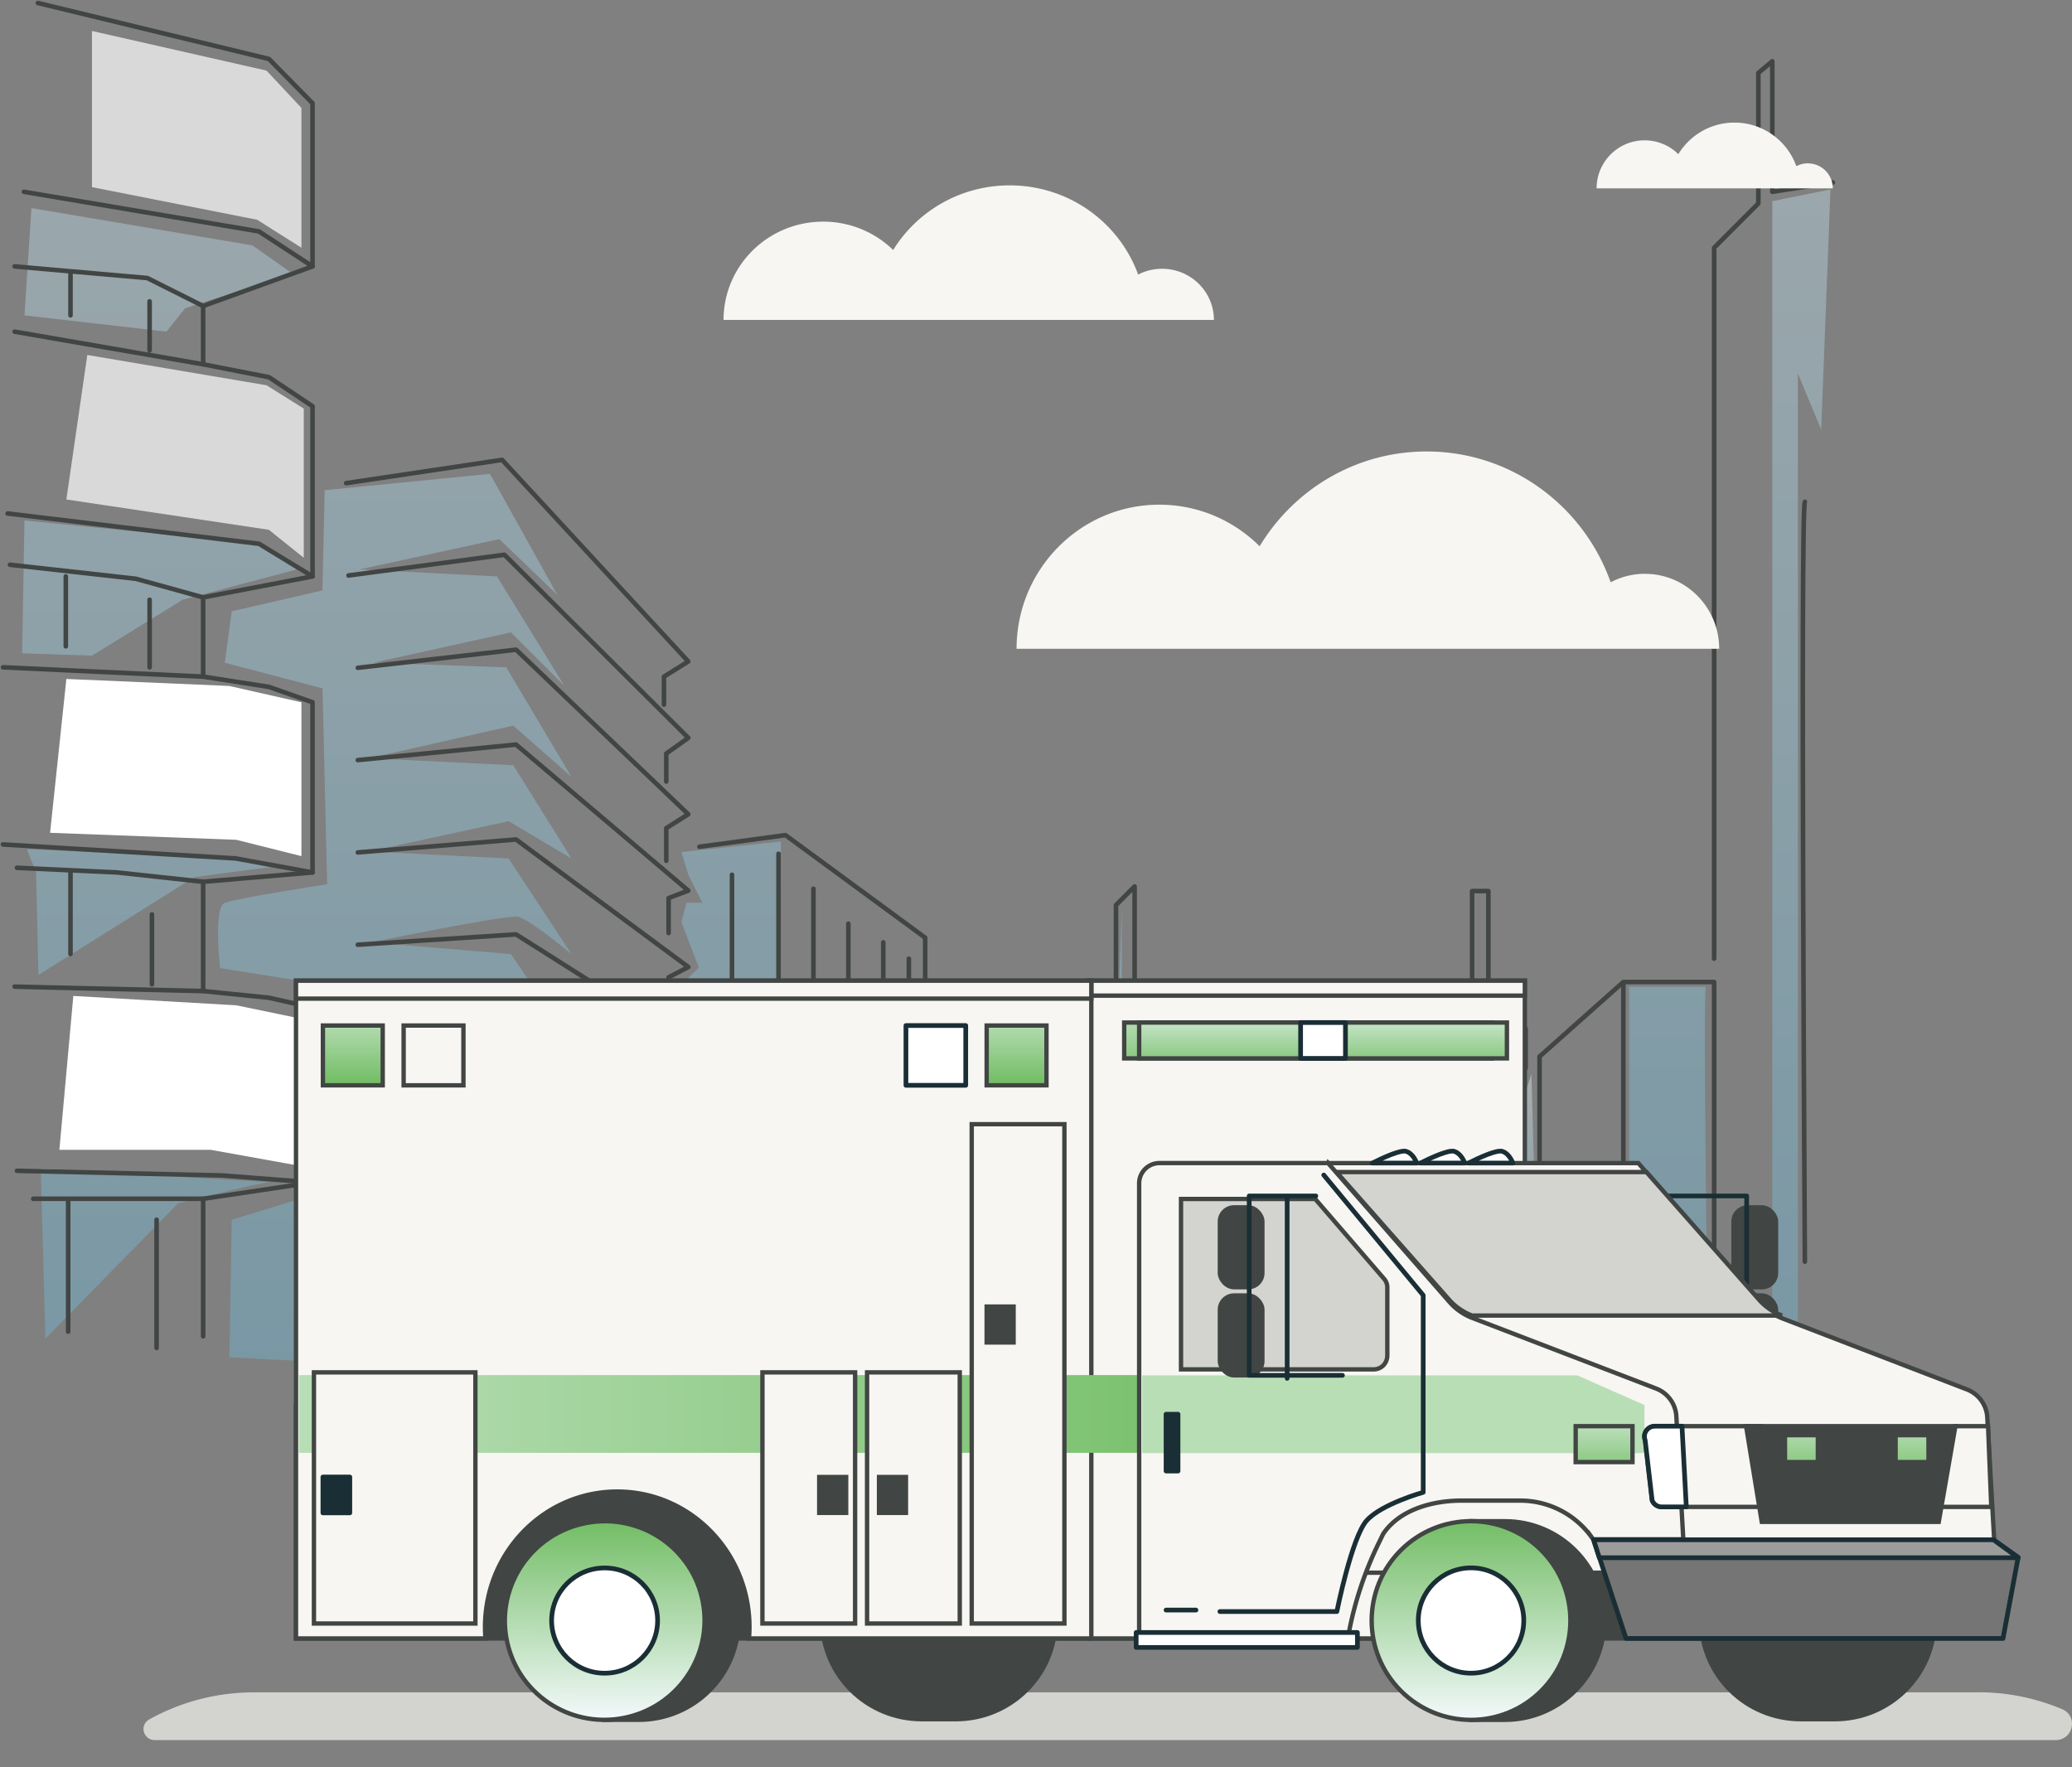 <svg width="693" height="591" viewBox="0 0 693 591" xmlns="http://www.w3.org/2000/svg">
    <rect x="0" y="0" width="693" height="591" fill="#808080" stroke="none"/>
    <defs>
        <linearGradient x1="49.903%" y1="-4.14%" x2="49.903%" y2="115.945%" id="4eulx6odxa">
            <stop stop-color="#F1F8F9" offset="0%"/>
            <stop stop-color="#2598C9" offset="100%"/>
        </linearGradient>
        <linearGradient x1="50%" y1="-563.49%" x2="50%" y2="1781.389%" id="78kci3i0sb">
            <stop stop-color="#F1F8F9" offset="0%"/>
            <stop stop-color="#2598C9" offset="100%"/>
        </linearGradient>
        <linearGradient x1="50%" y1="-746.089%" x2="50%" y2="1397.075%" id="2bghu96kac">
            <stop stop-color="#F1F8F9" offset="0%"/>
            <stop stop-color="#2598C9" offset="100%"/>
        </linearGradient>
        <linearGradient x1="50.006%" y1="-1062.416%" x2="50.006%" y2="1239.353%" id="5jfvqcy9ad">
            <stop stop-color="#F1F8F9" offset="0%"/>
            <stop stop-color="#2598C9" offset="100%"/>
        </linearGradient>
        <linearGradient x1="50.007%" y1="-973.391%" x2="50.007%" y2="728.967%" id="4n9cwm094e">
            <stop stop-color="#F1F8F9" offset="0%"/>
            <stop stop-color="#2598C9" offset="100%"/>
        </linearGradient>
        <linearGradient x1="49.967%" y1="-106.351%" x2="49.967%" y2="213.954%" id="4szwpbvy6f">
            <stop stop-color="#F1F8F9" offset="0%"/>
            <stop stop-color="#2598C9" offset="100%"/>
        </linearGradient>
        <linearGradient x1="50%" y1="-242.212%" x2="50%" y2="285.545%" id="iunvxbt8qg">
            <stop stop-color="#F1F8F9" offset="0%"/>
            <stop stop-color="#2598C9" offset="100%"/>
        </linearGradient>
        <linearGradient x1="50%" y1="-1372.854%" x2="50%" y2="972.025%" id="z4relzp0ch">
            <stop stop-color="#F1F8F9" offset="0%"/>
            <stop stop-color="#2598C9" offset="100%"/>
        </linearGradient>
        <linearGradient x1="50.029%" y1="-2669.024%" x2="50.029%" y2="1545.164%" id="ogfwbwlzci">
            <stop stop-color="#F1F8F9" offset="0%"/>
            <stop stop-color="#2598C9" offset="100%"/>
        </linearGradient>
        <linearGradient x1="50.052%" y1="-376.836%" x2="50.052%" y2="404.853%" id="w29jk5fsvj">
            <stop stop-color="#F1F8F9" offset="0%"/>
            <stop stop-color="#2598C9" offset="100%"/>
        </linearGradient>
        <linearGradient x1="50%" y1="-1483.859%" x2="50%" y2="953.475%" id="p0gy1cm5dk">
            <stop stop-color="#F1F8F9" offset="0%"/>
            <stop stop-color="#2598C9" offset="100%"/>
        </linearGradient>
        <linearGradient x1="50%" y1="-1147.678%" x2="50%" y2="750%" id="c83mws6qel">
            <stop stop-color="#F1F8F9" offset="0%"/>
            <stop stop-color="#2598C9" offset="100%"/>
        </linearGradient>
        <linearGradient x1="50%" y1="-1629.669%" x2="50%" y2="1194.632%" id="qguvafrw5m">
            <stop stop-color="#F1F8F9" offset="0%"/>
            <stop stop-color="#2598C9" offset="100%"/>
        </linearGradient>
        <linearGradient x1="50.014%" y1="-1709.417%" x2="50.014%" y2="1147.516%" id="tc2aq2ci1n">
            <stop stop-color="#F1F8F9" offset="0%"/>
            <stop stop-color="#2598C9" offset="100%"/>
        </linearGradient>
        <linearGradient x1="50%" y1="-400.424%" x2="50%" y2="362.1%" id="iyga55c5to">
            <stop stop-color="#F1F8F9" offset="0%"/>
            <stop stop-color="#2598C9" offset="100%"/>
        </linearGradient>
        <linearGradient x1="50%" y1="-376.595%" x2="50%" y2="363.228%" id="ucqgzekqmp">
            <stop stop-color="#F1F8F9" offset="0%"/>
            <stop stop-color="#2598C9" offset="100%"/>
        </linearGradient>
        <linearGradient x1="50%" y1="-58.367%" x2="50%" y2="191.209%" id="f5a93qwcgq">
            <stop stop-color="#F1F8F9" offset="0%"/>
            <stop stop-color="#2598C9" offset="100%"/>
        </linearGradient>
        <linearGradient x1="0%" y1="50%" x2="100%" y2="50%" id="2tvzv5bfar">
            <stop stop-color="#B8DEB6" offset="0%"/>
            <stop stop-color="#58B146" offset="100%"/>
        </linearGradient>
        <linearGradient x1="50%" y1="50%" x2="50%" y2="50%" id="ldd0kuo20s">
            <stop stop-color="#B8DEB6" offset="0%"/>
            <stop stop-color="#58B146" offset="100%"/>
        </linearGradient>
        <linearGradient x1="15.587%" y1="84.413%" x2="100.229%" y2="-.229%" id="hal5uk9hat">
            <stop stop-color="#F1F8F9" offset="0%"/>
            <stop stop-color="#58B146" offset="100%"/>
        </linearGradient>
        <linearGradient x1="38.659%" y1="96.764%" x2="66.441%" y2="-18.259%" id="k7zadx007u">
            <stop stop-color="#F1F8F9" offset="0%"/>
            <stop stop-color="#58B146" offset="100%"/>
        </linearGradient>
        <linearGradient x1="0%" y1="50%" x2="-168.62%" y2="50%" id="bugohz84sv">
            <stop stop-color="#B8DEB6" offset="0%"/>
            <stop stop-color="#58B146" offset="100%"/>
        </linearGradient>
        <linearGradient x1="50.081%" y1="304.736%" x2="50.081%" y2="-159.849%" id="9q1le6b4dw">
            <stop stop-color="#F1F8F9" offset="0%"/>
            <stop stop-color="#58B146" offset="100%"/>
        </linearGradient>
        <linearGradient x1="50%" y1="304.736%" x2="50%" y2="-159.849%" id="w8dmqyz0wx">
            <stop stop-color="#F1F8F9" offset="0%"/>
            <stop stop-color="#58B146" offset="100%"/>
        </linearGradient>
        <linearGradient x1="49.996%" y1="250.777%" x2="49.996%" y2="-125.907%" id="zr4yx43eoy">
            <stop stop-color="#F1F8F9" offset="0%"/>
            <stop stop-color="#58B146" offset="100%"/>
        </linearGradient>
        <linearGradient x1="50.004%" y1="173.057%" x2="50.004%" y2="-86.232%" id="zi9p9hohmz">
            <stop stop-color="#F1F8F9" offset="0%"/>
            <stop stop-color="#58B146" offset="100%"/>
        </linearGradient>
        <linearGradient x1="49.954%" y1="195.757%" x2="49.954%" y2="-36.405%" id="aijlsap6qA">
            <stop stop-color="#F1F8F9" offset="0%"/>
            <stop stop-color="#58B146" offset="100%"/>
        </linearGradient>
        <linearGradient x1="50%" y1="195.757%" x2="50%" y2="-36.405%" id="4ylq6qex1B">
            <stop stop-color="#F1F8F9" offset="0%"/>
            <stop stop-color="#58B146" offset="100%"/>
        </linearGradient>
        <linearGradient x1="49.951%" y1="215.508%" x2="49.951%" y2="-114.209%" id="v17cl9eppC">
            <stop stop-color="#F1F8F9" offset="0%"/>
            <stop stop-color="#58B146" offset="100%"/>
        </linearGradient>
    </defs>
    <g fill="none" fill-rule="evenodd">
        <g fill-rule="nonzero">
            <path fill="#FFF" opacity=".7" d="M30.756 10.356V62.59l55.266 10.914 14.79 9.356V36.08l-11.68-12.47zM29.2 118.726l59.933 10.13 12.462 7.798v49.894l-11.68-9.356-67.718-10.14z"/>
            <path fill="#FFF" d="m22.197 227.087 54.484 2.341 24.131 5.457v51.452L79.02 280.88l-62.27-2.342zM24.525 333.106l54.494 3.125 22.576 4.673-.783 49.12-30.362-5.457H19.86z"/>
            <path fill="url(#4eulx6odxa)" opacity=".4" d="m504.793 348.868-3.502 10.531v83.409l5.057-37.806z" transform="translate(7.407 10.356)"/>
            <g opacity=".4">
                <path fill="url(#78kci3i0sb)" d="m3.11 6.24 73.95 12.472 13.235 9.355-35.811 11.698-6.231 7.798-47.48-5.457z" transform="translate(7.407 63.365)"/>
                <path fill="url(#2bghu96kac)" d="m.773 110.712 78.439 7.788 12.638 8.582-38.139 10.13-30.362 18.711L0 155.14z" transform="translate(7.407 63.365)"/>
                <path fill="url(#5jfvqcy9ad)" d="m1.555 220.63 65.381 3.115 20.238 2.342-29.58 3.899-52.146 32.74-.782-34.298z" transform="translate(7.407 63.365)"/>
                <path d="m6.221 327.433 64.608 3.899s14.79.783 11.68.783c-3.111 0-30.363 7.015-30.363 7.015L7.776 384.35l-1.555-56.909v-.01z" fill="url(#4n9cwm094e)" transform="translate(7.407 63.365)"/>
                <path d="m70.056 141.11 30.363-7.014.782-33.524 55.267-5.457 22.576 40.539-19.456-18.712-46.708 10.14 45.925 2.341 22.577 36.64-17.9-17.928-45.926 10.14 44.37 1.557 21.793 36.64-19.455-17.155L116 190.231l48.263 2.341 19.455 31.183-21.02-12.471-46.708 10.14 46.708 2.34 21.02 31.967s-14.007-11.697-17.9-12.471c-3.893-.784-49.036 8.572-49.036 8.572l46.708 3.9s23.349 34.297 20.238 31.182c-3.11-3.116-15.572-10.914-17.9-10.914-2.328 0-49.818 6.24-49.818 6.24l48.262 7.015s34.246 32.74 31.918 31.967c-2.338-.784-31.918-13.255-31.918-13.255l-44.37 3.899 44.37 12.47 31.918 24.943s-29.58-7.014-33.473-8.572c-3.893-1.558-44.37 3.115-44.37 3.115l45.153 7.799 42.814 30.408-36.583-8.572-42.815 3.9 46.708 9.355s42.031 10.913 36.583 10.913-140.895-7.014-140.895-7.014l.782-45.995 30.363-9.356v-69.38l-34.246-5.456s-2.338-20.27 1.555-21.827c3.894-1.558 34.246-6.24 34.246-6.24l-1.555-65.491-32.69-8.572 2.337-17.154-.049-.03z" fill="url(#4szwpbvy6f)" transform="translate(7.407 63.365)"/>
                <path fill="url(#iunvxbt8qg)" d="m220.479 221.6 33.277-3.507v181.845l-25.687 1.753-2.924-15.792-5.253-8.18 7.59-12.863-7.59-15.792 9.928-14.617-8.177-8.768v-8.18l4.676-2.93v-7.014l-4.676-4.682-.577-10.522 7.003-8.18-7.59-9.944 1.164-9.356 4.676-4.673-5.84-15.204 1.75-6.436h5.254l-4.666-9.356z" transform="translate(7.407 63.365)"/>
                <path fill="url(#z4relzp0ch)" d="m306.293 340.688 19.075.783-18.683 40.539z" transform="translate(7.407 63.365)"/>
                <path fill="url(#ogfwbwlzci)" d="m306.685 387.075 17.127.391-16.736 22.601z" transform="translate(7.407 63.365)"/>
                <path fill="url(#w29jk5fsvj)" d="M367.79 240.507v123.957l-9.34-61.2 7.394-7.406z" transform="translate(7.407 63.365)"/>
                <path fill="url(#p0gy1cm5dk)" d="m352.228 364.072-11.288 38.98v-39.754z" transform="translate(7.407 63.365)"/>
                <path fill="url(#c83mws6qel)" d="m413.324 360.173-14.398 50.286V359.4z" transform="translate(7.407 63.365)"/>
                <path fill="url(#qguvafrw5m)" d="m431.616 332.498-12.452 34.307v-11.697h-8.95v-22.61z" transform="translate(7.407 63.365)"/>
                <path d="M441.349 353.159v33.916s18.292-32.74 14.399-32.349c-3.894.392-14.399-1.558-14.399-1.558v-.01z" fill="url(#tc2aq2ci1n)" transform="translate(7.407 63.365)"/>
                <path fill="url(#iyga55c5to)" d="M479.488 283.387v76.012l-11.67 49.894h19.456V304.822l13.626-12.863v-9.738z" transform="translate(7.407 63.365)"/>
                <path d="M563.17 266.625h-25.687v111.486l26.47 19.485s-1.947-130.971-.783-130.971z" fill="url(#ucqgzekqmp)" transform="translate(7.407 63.365)"/>
                <path fill="url(#f5a93qwcgq)" d="M585.355 3.9v378.884l8.559 5.456V61.591l7.786 18.712L604.82 0z" transform="translate(7.407 63.365)"/>
            </g>
        </g>
        <g stroke="#414543" stroke-linecap="round" stroke-linejoin="round" stroke-width="1.53">
            <path d="m12.67 1 77.275 18.712 14.584 14.812v54.577l-36.593 13.245v19.495l22.009 4.31 14.584 9.72v56.908l-36.593 7.024v26.5l22.009 3.438 14.584 5.144v56.908l-36.593 3.116v36.56l22.009 2.234 14.584 3.302v58.476l-36.593 5.457v45.995"/>
            <path d="M67.936 102.346 49.263 92.99l-44.37-3.889M67.936 121.841 4.893 110.928M67.936 199.803l-22.566-6.24-42.032-4.673M67.936 294.909l-28.797-3.116-33.473-1.557M67.936 400.938H11.114M67.936 226.303 1 223.188M67.936 331.47l-63.043-1.48M50.036 100.788v16.371M50.036 200.577v22.611M50.818 305.822v23.385M52.373 407.952v42.88M23.576 291.793v27.284M22.011 192.779v23.394M23.576 91.433v14.038M104.53 192.779l-17.911-10.914-84.064-10.13M104.53 89.101 86.618 77.404 8.004 64.149M104.53 291.793l-25.687-4.683L1 282.437M104.53 395.48l-30.363-2.34-68.501-1.558M22.794 400.938v44.437M115.778 161.596l52.156-7.788 62.27 67.43-8.138 5.065v9.356"/>
            <path d="m116.56 192.475 52.147-6.926 61.497 61.239-7.365 5.24v9.357M119.671 439.477H172.6l57.604 11.688M119.671 408.598l52.929-.862 57.604 17.889-7.365 3.37v14.039M119.671 377.73l52.929-1.735 57.604 24.08-6.583 2.42v15.587M119.671 346.85l52.929-2.596 57.604 30.272-5.8 3.017v11.697M119.671 315.971l52.929-3.458 57.604 36.463-6.583 2.841v9.356M119.671 285.102l52.929-4.33 57.604 42.655-6.583 3.448v10.913"/>
            <path d="m119.671 254.223 52.929-5.192 57.604 48.846-6.583 2.488v11.697"/>
            <path d="m119.671 223.354 52.929-6.064 57.604 55.047-7.365 4.644v10.913M233.921 283.211l28.797-3.889 46.708 34.298V471.1M260.381 285.553v183.011M272.06 297.25v156.697M283.739 308.937v150.467M295.409 315.178v145.783M303.977 320.635V475M244.818 292.567v169.178M314.874 402.495h19.456l12.462 10.914v38.98M441.752 441.476v-47.563h-25.686v26.51h-11.288v-33.916l-13.626-13.637v-31.966l-11.67-12.471v-31.967l-6.23 6.24v50.669l-10.115 10.14v60.807h-11.68M380.255 340.13v128.63M361.572 431.336v19.496M404.778 420.423v30.409"/>
            <path d="M416.066 420.423h7.786v13.255h6.221v13.255M317.212 448.49h17.9v21.043M447.983 414.183h17.9V366.63l17.128-22.61h9.342v-45.996h5.448v45.995h12.452v13.255l-12.452 10.913v102.914M573.306 432.12V328.433h-30.362l-28.025 24.942v56.918M573.306 320.635V82.86l14.79-14.813V24.394l4.666-3.899V64.15L613 61.034M603.659 167.837c-1.556 2.341 0 254.144 0 254.144M542.944 328.433v74.836M508.698 385.341v59.25M541.388 420.423v24.952M483.011 344.019v87.317M465.884 414.183v50.677M474.443 460.961v-53.793"/>
        </g>
        <path d="M661.785 566.019H84.938c-12.283 0-24.352 3.12-35.01 9.056C46.53 576.968 47.912 582 51.83 582H687.42c6.113 0 7.768-8.18 2.106-10.426l-1.332-.532A71.605 71.605 0 0 0 661.785 566v.019z" fill="#D3D4CF" fill-rule="nonzero"/>
        <g transform="translate(553 400)">
            <rect stroke="#414543" stroke-width="1.46" fill="#414543" fill-rule="nonzero" x="26.79" y="3.827" width="14.21" height="26.695" rx="4.75"/>
            <rect stroke="#414543" stroke-width="1.46" fill="#414543" fill-rule="nonzero" x="26.79" y="33.305" width="14.21" height="26.695" rx="4.75"/>
            <path stroke="#1A2E35" stroke-width="1.57" stroke-linecap="round" stroke-linejoin="round" d="M3.363 0H31.19v60H0"/>
        </g>
        <path stroke="#414543" stroke-width="1.46" fill="#414543" fill-rule="nonzero" d="M593 548H99v-78h494z"/>
        <path d="M275 542c0-18.225 14.923-33 33.332-33h11.336C338.077 509 353 523.775 353 542s-14.923 33-33.332 33h-11.336C289.923 575 275 560.225 275 542z" stroke="#414543" stroke-width="1.46" fill="#414543" fill-rule="nonzero"/>
        <path stroke="#414543" stroke-width="1.46" fill="#F7F6F3" fill-rule="nonzero" d="M510 548H364V328h146z"/>
        <path stroke="#414543" stroke-width="1.46" fill="#F7F6F3" fill-rule="nonzero" d="M510 333H364v-5h146z"/>
        <path d="M365 328v220H250.498a46.89 46.89 0 0 0 .166-3.8c0-25.038-19.798-45.333-44.224-45.333-24.425 0-44.223 20.295-44.223 45.332 0 1.283.064 2.546.166 3.801H99V328h266z" stroke="#414543" stroke-width="1.46" fill="#F7F6F3" fill-rule="nonzero"/>
        <g fill-rule="nonzero">
            <path fill="url(#2tvzv5bfar)" d="M0 7.916h427.398L450 17.839v16.073H0z" transform="translate(100 452)"/>
            <path fill="url(#ldd0kuo20s)" d="M265.012 38V0" transform="translate(100 452)"/>
        </g>
        <path stroke="#414543" stroke-width="1.46" fill="#F7F6F3" fill-rule="nonzero" d="M99 328h266v6H99z"/>
        <path d="M569 542c0-18.225 14.923-33 33.332-33h11.336C632.077 509 647 523.775 647 542s-14.923 33-33.332 33h-11.336C583.923 575 569 560.225 569 542z" stroke="#414543" stroke-width="1.46" fill="#414543" fill-rule="nonzero"/>
        <path d="M444.28 389.01h103.673l40.678 46.632a19.54 19.54 0 0 0 7.686 5.379l61.54 23.691a10.632 10.632 0 0 1 6.788 9.027L667 515.363h-98.796L561.008 526H443V393l1.27-4 .01.01z" stroke="#414543" stroke-width="1.46" fill="#F7F6F3" fill-rule="nonzero"/>
        <g transform="translate(445 495)" fill-rule="nonzero">
            <path d="M25.053 46.999c0-14.38 9.146-26.617 21.946-31.235v-1.977h11.31c18.367 0 33.257 14.87 33.257 33.212 0 18.342-14.89 33.211-33.257 33.211H47v-1.976C34.199 73.616 25.053 61.37 25.053 47z" stroke="#414543" stroke-width="1.46" fill="#414543"/>
            <circle stroke="#414543" stroke-width="1.46" fill="url(#hal5uk9hat)" transform="rotate(-45 47 47)" cx="47" cy="47" r="33.234"/>
            <ellipse stroke="#1A2E35" stroke-width="1.57" fill="#FFF" stroke-linecap="round" stroke-linejoin="round" cx="46.999" cy="46.999" rx="17.636" ry="17.612"/>
        </g>
        <g transform="translate(162.05 501.95)" fill-rule="nonzero">
            <path d="M18.114 40.066c0-14.371 9.19-26.6 22.052-31.216V6.875h11.366c18.456 0 33.418 14.86 33.418 33.191 0 18.33-14.962 33.19-33.418 33.19H40.166v-1.974c-12.861-4.615-22.052-16.854-22.052-31.216z" stroke="#414543" stroke-width="1.46" fill="#414543"/>
            <ellipse stroke="#414543" stroke-width="1.46" fill="url(#k7zadx007u)" transform="rotate(-13.42 40.2 40.05)" cx="40.2" cy="40.05" rx="33.406" ry="33.203"/>
            <ellipse stroke="#1A2E35" stroke-width="1.57" fill="#FFF" stroke-linecap="round" stroke-linejoin="round" cx="40.166" cy="40.066" rx="17.722" ry="17.601"/>
        </g>
        <path d="m444.193 389.01 40.595 46.44a19.436 19.436 0 0 0 7.672 5.358l61.416 23.594a10.59 10.59 0 0 1 6.774 8.99l2.35 41.453h-30.139l-.648-.895a29.432 29.432 0 0 0-23.772-12.06h-19.636c-9.772 0-20.71 3.034-26.17 11.101l-1.6 3.292a119.79 119.79 0 0 0-9.69 28.73L451.31 548H381V395.795c0-3.752 3.054-6.795 6.82-6.795h56.364l.009.01z" stroke="#414543" stroke-width="1.46" fill="#F7F6F3" fill-rule="nonzero"/>
        <path fill="url(#bugohz84sv)" fill-rule="nonzero" d="M283 132h145.527L451 141.924V158H283z" transform="translate(99 328)"/>
        <path d="m439.875 401 23.074 26.752A4.332 4.332 0 0 1 464 430.58v22.707c0 2.393-1.627 4.536-4.35 4.712H395v-57h44.875zM484.658 434.683 447 392h103.657l37.658 42.683A19.54 19.54 0 0 0 596 440H492.343a19.474 19.474 0 0 1-7.685-5.317z" stroke="#414543" stroke-width="1.46" fill="#D3D4CF" fill-rule="nonzero"/>
        <path d="M553.442 477h35.603L594 504h-38.247a3.44 3.44 0 0 1-3.208-2.211l-2.311-20.088c-.87-2.267.795-4.692 3.208-4.692V477zM666 504h-17l4.831-27h11.096z" stroke="#414543" stroke-width="1.46" fill="#F7F6F3" fill-rule="nonzero"/>
        <path stroke="#414543" stroke-width="1.46" fill="#414543" fill-rule="nonzero" d="M654 477h-70l5.238 32h59.198z"/>
        <path stroke="#414543" stroke-width="1.46" fill="url(#9q1le6b4dw)" fill-rule="nonzero" transform="rotate(-180 590 320.5)" d="M535 152h11v9h-11z"/>
        <path stroke="#414543" stroke-width="1.46" fill="url(#w8dmqyz0wx)" fill-rule="nonzero" transform="rotate(-180 553 320.5)" d="M498 152h11v9h-11z"/>
        <path stroke="#1A2E35" stroke-width="1.57" fill="#757575" fill-rule="nonzero" stroke-linecap="round" stroke-linejoin="round" d="m533 515 10.838 33h126.086L675 520.853 666.738 515z"/>
        <path stroke="#1A2E35" stroke-width="1.57" fill="#9C9C9C" fill-rule="nonzero" stroke-linecap="round" stroke-linejoin="round" d="M533 515h133.738l8.262 6H534.917z"/>
        <path stroke="#1A2E35" stroke-width="1.57" fill="#FFF" fill-rule="nonzero" stroke-linecap="round" stroke-linejoin="round" d="M454 551h-74v-5h74z"/>
        <g transform="translate(408 400)">
            <rect stroke="#414543" stroke-width="1.46" fill="#414543" fill-rule="nonzero" transform="rotate(-180 7.105 17.165)" y="3.818" width="14.21" height="26.695" rx="4.75"/>
            <rect stroke="#414543" stroke-width="1.46" fill="#414543" fill-rule="nonzero" transform="rotate(-180 7.105 46.643)" y="33.296" width="14.21" height="26.695" rx="4.75"/>
            <path stroke="#1A2E35" stroke-width="1.57" stroke-linecap="round" stroke-linejoin="round" d="M32.08 0H9.8v60H41"/>
        </g>
        <path stroke="#1A2E35" stroke-width="1.57" stroke-linecap="round" stroke-linejoin="round" d="M430.5 401v60"/>
        <path stroke="#414543" stroke-width="1.46" fill="url(#zr4yx43eoy)" fill-rule="nonzero" transform="rotate(-180 388 184)" d="M277 14h123v12H277z"/>
        <path stroke="#414543" stroke-width="1.46" fill="url(#zi9p9hohmz)" fill-rule="nonzero" transform="rotate(-180 393 184)" d="M282 14h123v12H282z"/>
        <path stroke="#1A2E35" stroke-width="1.57" fill="#FFF" fill-rule="nonzero" stroke-linecap="round" stroke-linejoin="round" d="M450 354h-15v-12h15z"/>
        <path stroke="#414543" stroke-width="1.46" fill="url(#aijlsap6qA)" fill-rule="nonzero" transform="rotate(-180 290.5 189)" d="M231 15h20v20h-20z"/>
        <path stroke="#1A2E35" stroke-width="1.57" fill="#FFF" fill-rule="nonzero" stroke-linecap="round" stroke-linejoin="round" d="M323 363h-20v-20h20z"/>
        <path stroke="#414543" stroke-width="1.46" fill="#F7F6F3" fill-rule="nonzero" d="M155 363h-20v-20h20z"/>
        <path stroke="#414543" stroke-width="1.46" fill="url(#4ylq6qex1B)" fill-rule="nonzero" transform="rotate(-180 68.5 189)" d="M9 15h20v20H9z"/>
        <path stroke="#414543" stroke-width="1.46" fill="#F7F6F3" fill-rule="nonzero" d="M356 543h-31V376h31zM321 543h-31v-84h31zM286 543h-31v-84h31zM159 543h-54v-84h54z"/>
        <g fill="#FFF" fill-rule="nonzero" stroke="#1A2E35" stroke-linecap="round" stroke-linejoin="round" stroke-width="1.57">
            <path d="M491.147 389c3.07-1.547 9.36-4.52 11.31-3.922 2.017.62 3.136 2.914 3.543 3.922h-14.853zM475.074 389c3.07-1.547 9.359-4.52 11.31-3.922 2.016.62 3.135 2.914 3.542 3.922h-14.852zM459 389c3.07-1.547 9.36-4.52 11.31-3.922 2.017.62 3.136 2.914 3.543 3.922H459z"/>
        </g>
        <path d="M553.472 477h9.083L564 504h-8.197a3.468 3.468 0 0 1-3.236-2.211l-2.331-20.088c-.877-2.267.802-4.692 3.236-4.692V477z" stroke="#1A2E35" stroke-width="1.57" fill="#FFF" fill-rule="nonzero" stroke-linecap="round" stroke-linejoin="round"/>
        <path stroke="#414543" stroke-width="1.46" fill="url(#v17cl9eppC)" fill-rule="nonzero" transform="rotate(-180 487 319)" d="M428 149h19v12h-19z"/>
        <path stroke="#1A2E35" stroke-width="1.57" fill="#1A2E35" fill-rule="nonzero" stroke-linecap="round" stroke-linejoin="round" d="M394 492h-4v-19h4z"/>
        <path stroke="#1A2E35" stroke-width="1.57" stroke-linecap="round" stroke-linejoin="round" d="M400 538.5h-10M442.743 393 476 433.206v65.913s-13.884 3.881-18.88 9.412c-4.997 5.54-9.994 30.469-9.994 30.469H408"/>
        <path stroke="#1A2E35" stroke-width="1.57" fill="#1A2E35" fill-rule="nonzero" stroke-linecap="round" stroke-linejoin="round" d="M117 506h-9v-12h9z"/>
        <path stroke="#414543" stroke-width="1.46" fill="#414543" fill-rule="nonzero" d="M303 506h-9v-12h9zM283 506h-9v-12h9zM339 449h-9v-12h9z"/>
        <path d="M388.66 89.895c-2.883 0-5.6.704-7.995 1.938C374.351 74.438 357.511 62 337.708 62c-16.508 0-30.974 8.659-38.979 21.618a33.445 33.445 0 0 0-23.409-9.488C256.915 74.13 242 88.844 242 107h164c0-9.45-7.76-17.105-17.34-17.105zM604.657 54.632a8.307 8.307 0 0 0-3.852.946C597.761 47.082 589.645 41 580.11 41c-7.96 0-14.924 4.228-18.775 10.566a15.98 15.98 0 0 0-11.279-4.632C541.191 46.934 534 54.129 534 63h79c0-4.613-3.743-8.358-8.353-8.358l.01-.01zM550.162 191.914a24.565 24.565 0 0 0-11.455 2.839C529.664 169.25 505.521 151 477.155 151c-23.662 0-44.386 12.692-55.86 31.704-8.622-8.596-20.468-13.908-33.548-13.908C361.38 168.796 340 190.38 340 217h235c0-13.849-11.121-25.076-24.838-25.076v-.01z" fill="#F7F6F3" fill-rule="nonzero"/>
    </g>
</svg>
